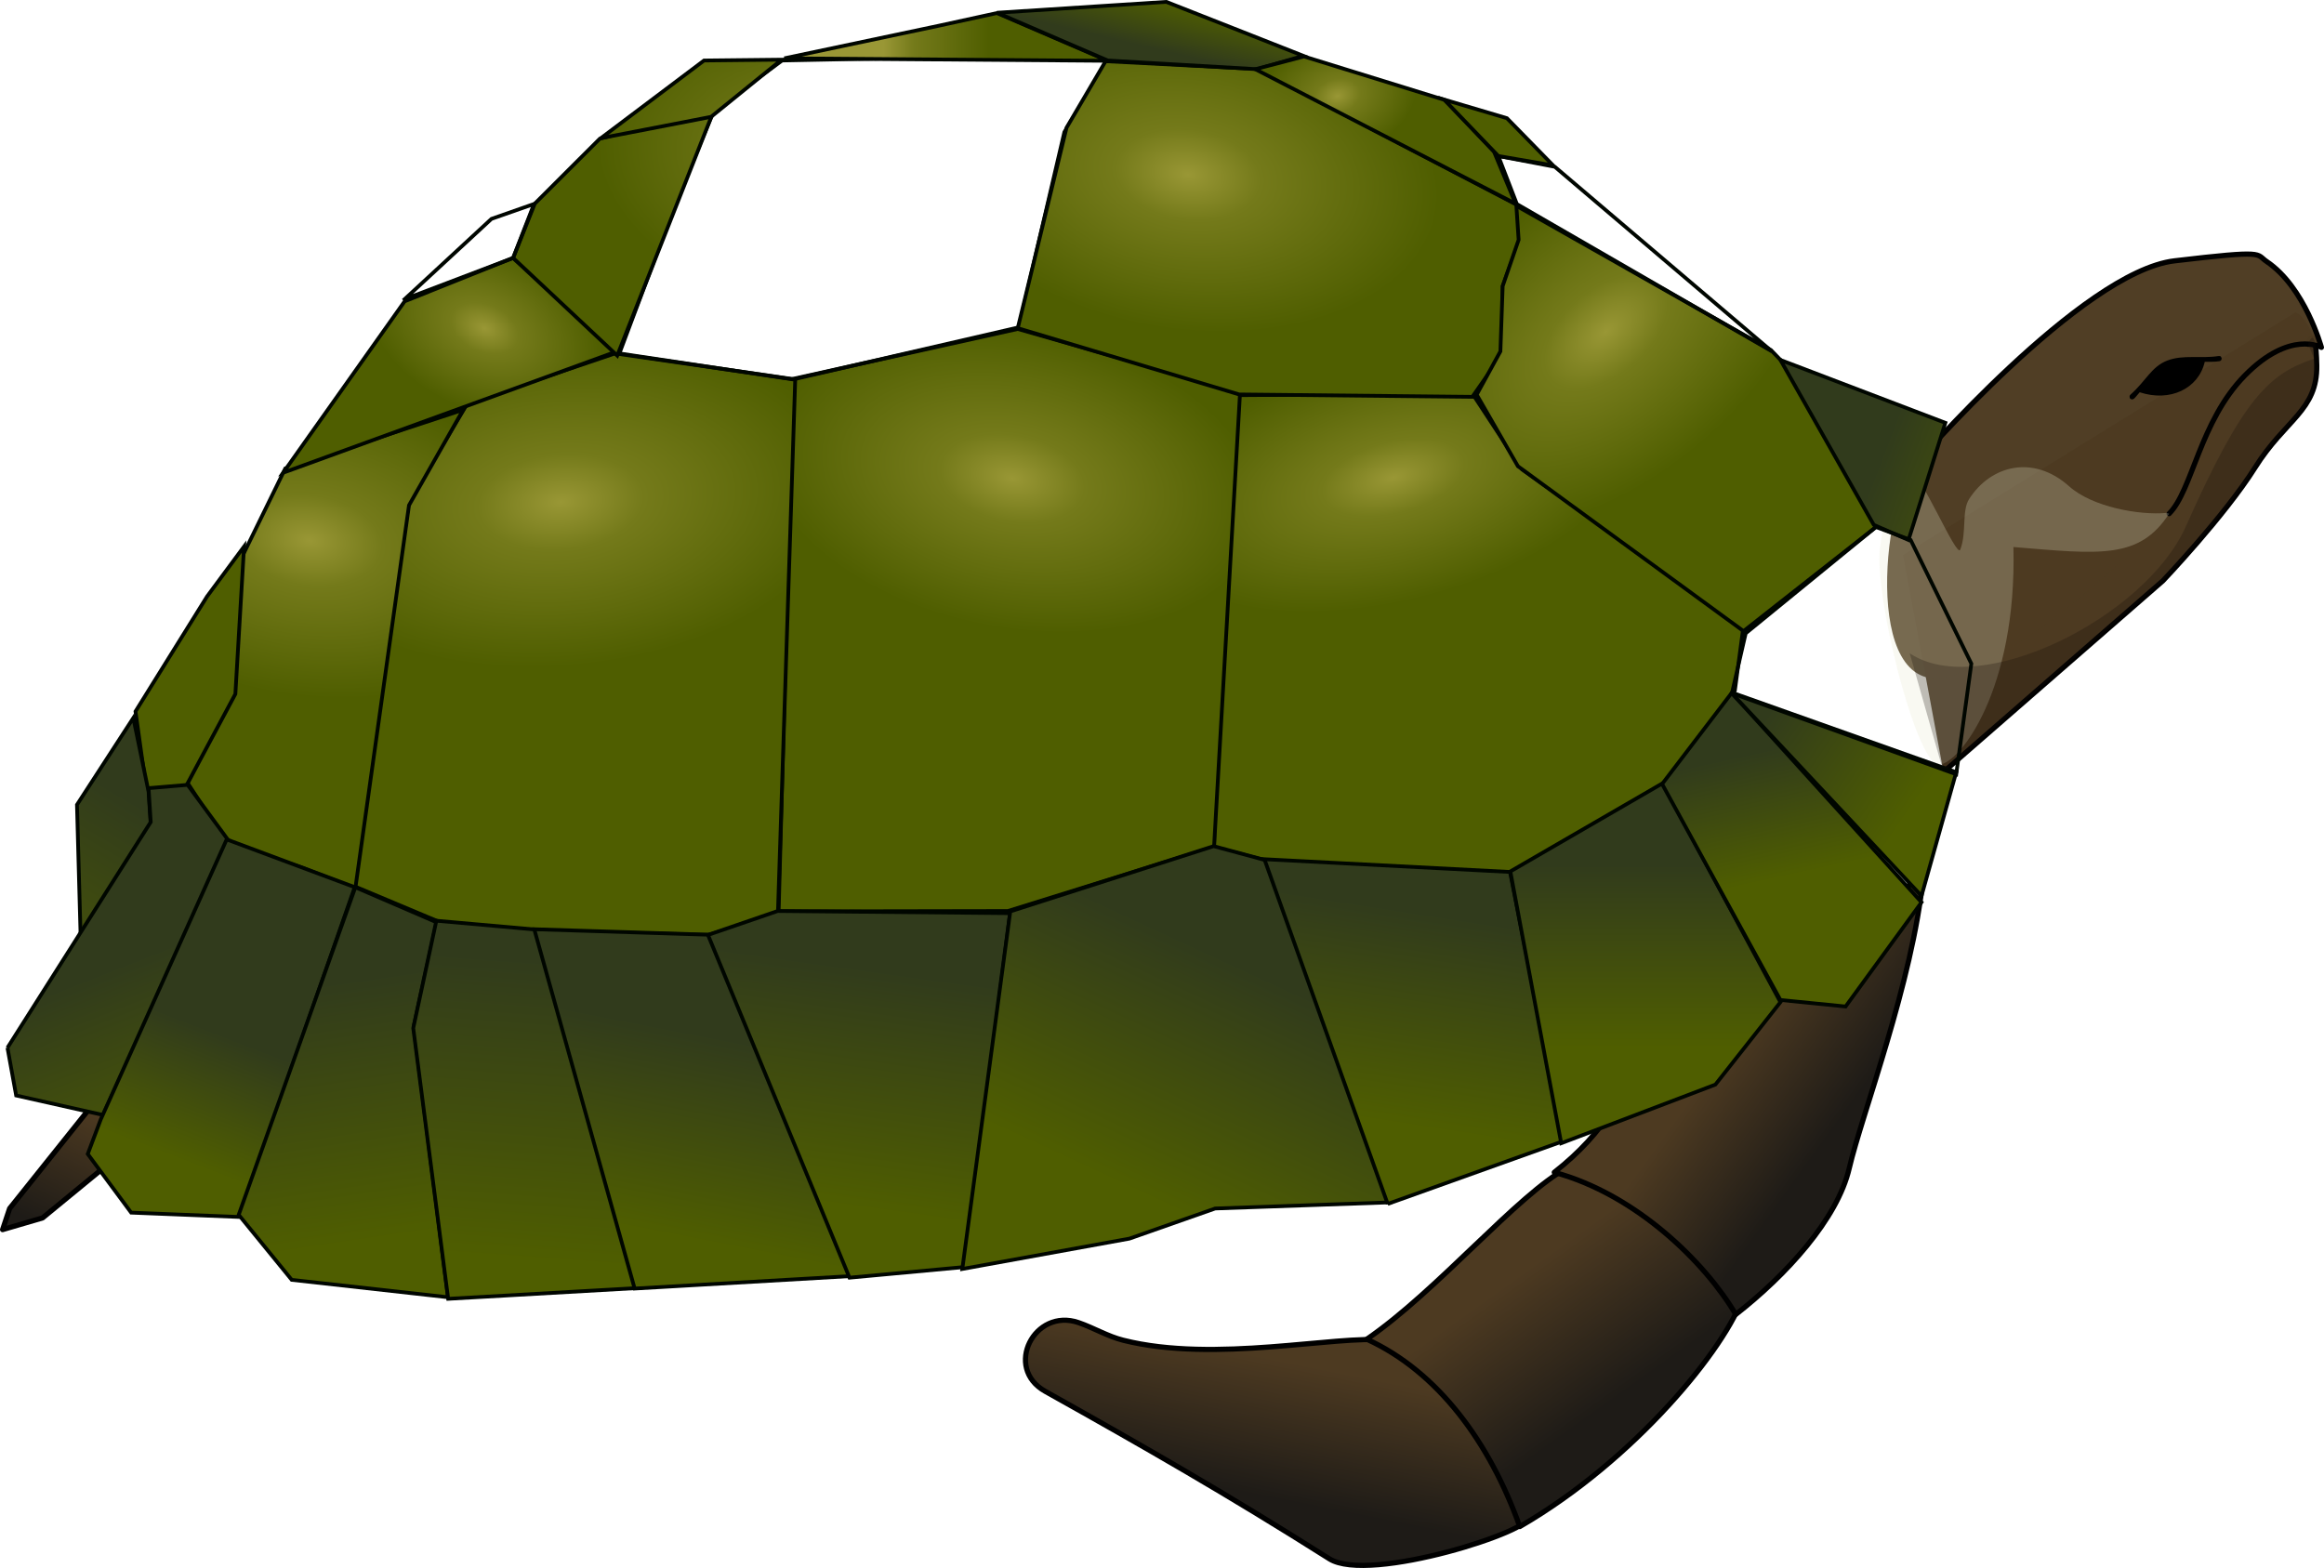 <?xml version="1.0"?>
<svg xmlns:rdf="http://www.w3.org/1999/02/22-rdf-syntax-ns#" xmlns="http://www.w3.org/2000/svg" xmlns:cc="http://creativecommons.org/ns#" xmlns:xlink="http://www.w3.org/1999/xlink" xmlns:dc="http://purl.org/dc/elements/1.1/" id="svg2" viewBox="0 0 224.33 151.38" version="1.0">
 <defs id="defs5">
  <linearGradient id="linearGradient2433">
   <stop id="stop2435" stop-color="#4d3a21" offset="0"/>
   <stop id="stop2437" stop-color="#1e1b17" offset="1"/>
  </linearGradient>
  <linearGradient id="linearGradient3029">
   <stop id="stop3031" stop-color="#313b1c" offset="0"/>
   <stop id="stop3035" stop-color="#4f5e00" offset="1"/>
  </linearGradient>
  <linearGradient id="linearGradient2991">
   <stop id="stop2993" stop-color="#999735" offset="0"/>
   <stop id="stop3003" stop-color="#747a1a" offset=".289"/>
   <stop id="stop2995" stop-color="#4f5e00" offset="1"/>
  </linearGradient>
  <radialGradient id="radialGradient2997" xlink:href="#linearGradient2991" gradientUnits="userSpaceOnUse" cy="302.08" cx="-1122.9" gradientTransform="matrix(.18 .025 -.016 .111 551.99 593.79)" r="134.22"/>
  <radialGradient id="radialGradient3005" xlink:href="#linearGradient2991" gradientUnits="userSpaceOnUse" cy="270.78" cx="-943.31" gradientTransform="matrix(.18 .025 -.016 .111 551.99 593.79)" r="134.22"/>
  <radialGradient id="radialGradient3007" xlink:href="#linearGradient2991" gradientUnits="userSpaceOnUse" cy="547.62" cx="-1012.2" gradientTransform="matrix(.179 .034 -.02 .106 553.04 605.96)" r="134.22"/>
  <radialGradient id="radialGradient3009" xlink:href="#linearGradient2991" gradientUnits="userSpaceOnUse" cy="503.79" cx="-810.56" gradientTransform="matrix(.177 -.045 .022 .086 530.05 549.72)" r="134.22"/>
  <radialGradient id="radialGradient3011" xlink:href="#linearGradient2991" gradientUnits="userSpaceOnUse" cy="359.47" cx="-712.76" gradientTransform="matrix(.138 -.118 .069 .08 491.76 502.57)" r="134.22"/>
  <radialGradient id="radialGradient3013" xlink:href="#linearGradient2991" gradientUnits="userSpaceOnUse" cy="620.79" cx="-1243.9" gradientTransform="matrix(.207 -.018 .01 .118 568.6 536.23)" r="134.22"/>
  <radialGradient id="radialGradient3015" xlink:href="#linearGradient2991" gradientUnits="userSpaceOnUse" cy="686.77" cx="-1377.5" gradientTransform="matrix(.18 .025 -.016 .111 551.99 593.79)" r="134.22"/>
  <radialGradient id="radialGradient3017" xlink:href="#linearGradient2991" gradientUnits="userSpaceOnUse" cy="489.19" cx="-1301.7" gradientTransform="matrix(.081 .035 -.023 .054 426.65 634.24)" r="134.22"/>
  <radialGradient id="radialGradient3019" xlink:href="#linearGradient2991" gradientUnits="userSpaceOnUse" cy="182.43" cx="-868.53" gradientTransform="matrix(.056 -.015 .011 .041 438.9 572.17)" r="134.22"/>
  <linearGradient id="linearGradient3027" x1="-1104.7" xlink:href="#linearGradient2991" gradientUnits="userSpaceOnUse" x2="-1048.2" gradientTransform="matrix(.18 0 0 .18 547.32 541.96)" y1="248.67" y2="248.67"/>
  <linearGradient id="linearGradient3039" x1="-601.02" xlink:href="#linearGradient3029" gradientUnits="userSpaceOnUse" x2="-518.94" gradientTransform="matrix(.18 0 0 .18 547.32 541.96)" y1="556.8" y2="588.13"/>
  <linearGradient id="linearGradient3041" x1="-630.03" xlink:href="#linearGradient3029" gradientUnits="userSpaceOnUse" x2="-553.75" gradientTransform="matrix(.18 0 0 .18 547.32 541.96)" y1="612.51" y2="664.73"/>
  <linearGradient id="linearGradient3043" x1="-635.83" xlink:href="#linearGradient3029" gradientUnits="userSpaceOnUse" x2="-621.07" gradientTransform="matrix(.18 0 0 .18 547.32 541.96)" y1="633.4" y2="700.71"/>
  <linearGradient id="linearGradient3045" x1="-694.6" xlink:href="#linearGradient3029" gradientUnits="userSpaceOnUse" x2="-694.6" gradientTransform="matrix(.18 0 0 .18 547.32 541.96)" y1="693.75" y2="792.39"/>
  <linearGradient id="linearGradient3047" x1="-778.58" xlink:href="#linearGradient3029" gradientUnits="userSpaceOnUse" x2="-796.31" gradientTransform="matrix(.18 0 0 .18 547.32 541.96)" y1="725.08" y2="838.82"/>
  <linearGradient id="linearGradient3049" x1="-902.76" xlink:href="#linearGradient3029" gradientUnits="userSpaceOnUse" x2="-959.21" gradientTransform="matrix(.18 0 0 .18 547.32 541.96)" y1="752.93" y2="874.79"/>
  <linearGradient id="linearGradient3051" x1="-1071" xlink:href="#linearGradient3029" gradientUnits="userSpaceOnUse" x2="-1088.8" gradientTransform="matrix(.18 0 0 .18 547.32 541.96)" y1="755.26" y2="882.92"/>
  <linearGradient id="linearGradient3053" x1="-1197.7" xlink:href="#linearGradient3029" gradientUnits="userSpaceOnUse" x2="-1218.8" gradientTransform="matrix(.18 0 0 .18 547.32 541.96)" y1="785.43" y2="893.36"/>
  <linearGradient id="linearGradient3055" x1="-1305.6" xlink:href="#linearGradient3029" gradientUnits="userSpaceOnUse" x2="-1317.4" gradientTransform="matrix(.18 0 0 .18 547.32 541.96)" y1="743.65" y2="904.97"/>
  <linearGradient id="linearGradient3057" x1="-1374.1" xlink:href="#linearGradient3029" gradientUnits="userSpaceOnUse" x2="-1353.4" gradientTransform="matrix(.18 0 0 .18 547.32 541.96)" y1="752.93" y2="892.2"/>
  <linearGradient id="linearGradient3059" x1="-1443.8" xlink:href="#linearGradient3029" gradientUnits="userSpaceOnUse" x2="-1469.4" gradientTransform="matrix(.18 0 0 .18 547.32 541.96)" y1="791.23" y2="857.39"/>
  <linearGradient id="linearGradient3061" x1="-1512.8" xlink:href="#linearGradient3029" gradientUnits="userSpaceOnUse" x2="-1469.4" gradientTransform="matrix(.18 0 0 .18 547.32 541.96)" y1="747.13" y2="857.39"/>
  <linearGradient id="linearGradient3063" x1="-1506.4" xlink:href="#linearGradient3029" gradientUnits="userSpaceOnUse" x2="-1577.4" gradientTransform="matrix(.18 0 0 .18 547.32 541.96)" y1="660.09" y2="780.79"/>
  <linearGradient id="linearGradient3065" x1="-960.37" xlink:href="#linearGradient3029" gradientUnits="userSpaceOnUse" x2="-954.15" gradientTransform="matrix(.18 0 0 .18 547.32 541.96)" y1="256.21" y2="229.68"/>
  <linearGradient id="linearGradient2431" x1="428.38" xlink:href="#linearGradient2433" gradientUnits="userSpaceOnUse" x2="438.87" y1="686.62" y2="694.21"/>
  <linearGradient id="linearGradient2449" x1="413.3" xlink:href="#linearGradient2433" gradientUnits="userSpaceOnUse" x2="422.1" y1="704" y2="716.31"/>
  <linearGradient id="linearGradient2453" x1="389" xlink:href="#linearGradient2433" gradientUnits="userSpaceOnUse" x2="386.4" y1="715.15" y2="728.17"/>
  <linearGradient id="linearGradient2455" x1="273.91" xlink:href="#linearGradient2433" gradientUnits="userSpaceOnUse" x2="268.54" y1="691.44" y2="702.37"/>
 </defs>
 <g id="layer3" transform="translate(-263.18 -583.41)">
  <g id="g2457">
   <path id="path2926" d="m380.37 665.18l4.82 1.26 23.88 1.26 14.66-8.38 6.91-9.22 0.84-6.28-21.37-15.09-4.81-7.33-22.49 0.16-2.23 31.68-0.21 11.94z" fill-rule="evenodd" stroke="#000600" stroke-width=".361" fill="url(#radialGradient3009)"/>
   <path id="path2929" d="m380.37 665.16l-19.9 6.2-22.13 0.04 1.4-51.42 21.68-4.81 21.46 6.13-2.51 43.86z" fill-rule="evenodd" stroke="#000600" stroke-width=".361" fill="url(#radialGradient3007)"/>
   <path id="path2931" d="m338.27 671.57l-6.71 2.1-16.34-0.42-9.63-0.84-8.23-3.45 5.3-37.19 5.65-9.42 14.24-4.82 17.39 2.51-1.67 51.53z" fill-rule="evenodd" stroke="#000600" stroke-width=".361" fill="url(#radialGradient3013)"/>
   <path id="path2933" d="m297.48 669.17l-5.2-2.02-7.25-2.4-3.74-5.75 4.4-8.79 0.42-12.15 4.61-9.43 17.17-5.66-5.23 9.22-5.18 36.98z" fill-rule="evenodd" stroke="#000600" stroke-width=".361" fill="url(#radialGradient3015)"/>
   <path id="path2935" d="m281.08 659.42l-3.77 0.21-1.05-7.54 6.91-11.1 3.57-4.82-0.84 14.24-4.82 9.01z" fill-rule="evenodd" stroke="#000600" stroke-width=".361" fill="url(#radialGradient2997)"/>
   <path id="path2937" d="m290.51 629.05l11.73-16.55 10.47-4.19 10.05 9.01-32.25 11.73z" fill-rule="evenodd" stroke="#000600" stroke-width=".361" fill="url(#radialGradient3017)"/>
   <path id="path2939" d="m322.97 617.53l5.53-14.76 3.61-8.7 6.57-4.82 31.84-0.63-4.6 7.54-4.4 18.85-21.79 5.03-16.76-2.51z" fill-rule="evenodd" stroke="#000600" stroke-width=".361" fill="url(#radialGradient2997)"/>
   <path id="path2941" d="m312.71 608.31l2.09-5.24 6.29-6.28 11.01-2.76-9.34 23.71-10.05-9.43z" fill-rule="evenodd" stroke="#000600" stroke-width=".361" fill="url(#radialGradient2997)"/>
   <path id="path2943" d="m302.24 612.29l8.38-7.75 4.11-1.44-2.02 5.21-10.47 3.98z" fill-rule="evenodd" stroke="#000600" stroke-width=".361" fill="url(#radialGradient2997)"/>
   <path id="path2945" d="m321.18 596.75l9.96-7.5 7.49-0.08-6.81 5.52-10.64 2.06z" fill-rule="evenodd" stroke="#000600" stroke-width=".361" fill="url(#radialGradient2997)"/>
   <path id="path2947" d="m361.42 615.09l4.71-19.35 3.77-6.42 14.64 0.75 25.12 13.15 0.24 3.21-1.67 4.6v6.5l-2.93 4.19-22.51-0.23-21.37-6.4z" fill-rule="evenodd" stroke="#000600" stroke-width=".361" fill="url(#radialGradient3005)"/>
   <path id="path2949" d="m431.48 644.34l12.78-10.05-9.01-15.92-1.11-1.15-24.59-13.94 0.22 3.28-1.54 4.47-0.22 6.3-2.29 4.18 3.98 6.91 21.78 15.92z" fill-rule="evenodd" stroke="#000600" stroke-width=".361" fill="url(#radialGradient3011)"/>
   <path id="path2951" d="m338.89 589.04l14.88-3.14 5.64-1.23 10.7 4.61-31.22-0.24z" fill-rule="evenodd" stroke="#000600" stroke-width=".361" fill="url(#linearGradient3027)"/>
   <path id="path2953" d="m370.11 589.25l14.41 0.84 4.47-1.29-13.23-5.21-16.34 1.05 10.69 4.61z" fill-rule="evenodd" stroke="#000600" stroke-width=".361" fill="url(#linearGradient3065)"/>
   <path id="path2955" d="m389.05 588.86l13.62 4.21 4.72 4.98 2.09 5.03-25.13-12.99 4.7-1.23z" fill-rule="evenodd" stroke="#000600" stroke-width=".361" fill="url(#radialGradient3019)"/>
   <path id="path2957" d="m407.81 598.47l5.45 1.04 20.94 17.81-24.6-14.21-1.79-4.64z" fill-rule="evenodd" stroke="#000600" stroke-width=".361" fill="url(#radialGradient2997)"/>
   <path id="path2959" d="m413.1 599.38l-4.46-4.56-6.07-1.8 5.24 5.45 5.29 0.91z" fill-rule="evenodd" stroke="#000600" stroke-width=".361" fill="url(#radialGradient2997)"/>
   <path id="path2961" d="m276.05 652.72l-5.44 8.38 0.41 14.87 6.71-12.99-0.21-3.14-1.47-7.12z" fill-rule="evenodd" stroke="#000600" stroke-width=".361" fill="url(#linearGradient3063)"/>
   <path id="path3067" stroke-linejoin="round" d="m273.2 688.71l-9.09 11.37-0.68 2.04 3.86-1.13 6.37-5.23-0.46-7.05z" fill-rule="evenodd" stroke="#000" stroke-linecap="round" stroke-width=".5" fill="url(#linearGradient2455)"/>
   <path id="path2963" d="m263.9 684.56l0.84 4.61 8.38 1.88 12.15-26.45-3.98-5.42-3.77 0.32 0.21 3.27-13.83 21.79z" fill-rule="evenodd" stroke="#000600" stroke-width=".361" fill="url(#linearGradient3061)"/>
   <path id="path2965" d="m272.91 691.47l-1.26 3.35 4.19 5.66 10.48 0.42 11.1-31.84-12.36-4.61-12.15 27.02z" fill-rule="evenodd" stroke="#000600" stroke-width=".361" fill="url(#linearGradient3059)"/>
   <path id="path2967" d="m286.22 700.69l5.12 6.28 15.09 1.68-3.32-26.13 2.21-10.07-7.84-3.38-11.26 31.62z" fill-rule="evenodd" stroke="#000600" stroke-width=".361" fill="url(#linearGradient3057)"/>
   <path id="path2969" d="m305.3 672.3l9.56 0.85 9.71 34.62-18.13 1.03-3.37-26.13 2.23-10.37z" fill-rule="evenodd" stroke="#000600" stroke-width=".361" fill="url(#linearGradient3055)"/>
   <path id="path2971" d="m314.75 673.12l16.84 0.53 13.68 32.96-20.83 1.2-9.69-34.69z" fill-rule="evenodd" stroke="#000600" stroke-width=".361" fill="url(#linearGradient3053)"/>
   <path id="path2973" d="m331.52 673.67l6.73-2.31 22.43 0.21-4.38 34.16-11.12 1.03-13.66-33.09z" fill-rule="evenodd" stroke="#000600" stroke-width=".361" fill="url(#linearGradient3051)"/>
   <path id="path2975" d="m360.7 671.4l19.63-6.3 5.07 1.37 11.92 33.02-16.84 0.59-8.28 2.91-16.13 2.93 4.63-34.52z" fill-rule="evenodd" stroke="#000600" stroke-width=".361" fill="url(#linearGradient3049)"/>
   <path id="path2977" d="m397.13 699.64l16.96-6.07-5.15-25.98-23.71-1.23 11.9 33.28z" fill-rule="evenodd" stroke="#000600" stroke-width=".361" fill="url(#linearGradient3047)"/>
   <path id="path2451" stroke-linejoin="round" d="m396.92 712.8c-4.72-0.53-16.43 2.24-25.32 0-1.49-0.37-2.85-1.2-4.31-1.7-4.27-1.47-7.25 4.37-3.22 6.63 9.57 5.35 17.6 9.95 27.43 16.17 3.87 2.45 20.16-2.88 19.08-4.02-1.64-6.86-5.79-13.53-13.66-17.08z" fill-rule="evenodd" stroke="#000" stroke-linecap="round" stroke-width=".5" fill="url(#linearGradient2453)"/>
   <path id="path2447" stroke-linejoin="round" d="m395.11 712.7c6.9 3.15 11.89 10.02 14.77 18.09 11.12-6.43 19.93-17.28 21.6-22.31-3.85-6.43-9.11-10.14-16.98-12.35-4.82 2.58-12.56 11.89-19.39 16.57z" fill-rule="evenodd" stroke="#000" stroke-linecap="round" stroke-width=".5" fill="url(#linearGradient2449)"/>
   <path id="path2423" stroke-linejoin="round" d="m422 683.53c-1.73 5.19-3.85 9.18-8.79 13.06 7.92 2.14 14.59 8.73 17.52 13.72 4.8-3.74 9.81-9.17 10.96-14.14 1.2-5.16 6.1-17.86 7.13-28.07-8.94 5.15-17.88 10.29-26.82 15.43z" fill-rule="evenodd" stroke="#000" stroke-linecap="round" stroke-width=".5" fill="url(#linearGradient2431)"/>
   <path id="path2979" d="m423.68 659.02l11.36 21.14-6.28 7.96-14.88 5.66-4.91-26.24 14.71-8.52z" fill-rule="evenodd" stroke="#000600" stroke-width=".361" fill="url(#linearGradient3045)"/>
   <path id="path2981" d="m430.34 650.3l18.32 20.22-7.33 10.06-6.29-0.63-11.42-20.85 6.72-8.8z" fill-rule="evenodd" stroke="#000600" stroke-width=".361" fill="url(#linearGradient3043)"/>
   <path id="path2306" stroke-width="0" fill-rule="evenodd" fill="#4d3a21" d="m450.78 657.94l21.18-18.46s5.95-6.25 8.89-10.92c2.94-4.68 6.03-5.51 5.96-9.88-0.08-4.37-2.04-5.12-2.04-5.12l-37.9 23.44 3.91 20.94z"/>
   <path id="path2312" stroke-linejoin="round" d="m450.78 657.94l21.18-18.46s5.95-6.25 8.89-10.92c2.94-4.68 6.03-5.51 5.96-9.88-0.08-4.37-0.83-2.03-0.83-2.03" stroke="#000" stroke-linecap="round" stroke-width=".5" fill="none"/>
   <path id="path1578" d="m448 628.33s16.12-18.69 25.09-19.74c8.97-1.06 7.79-0.67 8.89 0.07 3.7 2.49 5.28 8.29 5.28 8.29s-3.02-1.73-7.39 2.71c-4.37 4.45-5.05 11.08-7.31 13.34s-11.23 12.06-20.49 15.52c-9.27 3.47-7.24-16.72-4.07-20.19z" fill-rule="evenodd" fill-opacity=".98" stroke-width="0" fill="#4d3a21"/>
   <path id="path2310" stroke-linejoin="round" d="m448 628.33s16.12-18.69 25.09-19.74c8.97-1.06 7.79-0.67 8.89 0.07 3.7 2.49 5.28 8.29 5.28 8.29s-3.02-1.73-7.39 2.71c-4.37 4.45-5.05 11.08-7.31 13.34" stroke="#000" stroke-linecap="round" stroke-width=".5" fill="none"/>
   <path id="path2330" fill-rule="evenodd" fill-opacity=".259" fill="#eaeacc" d="m472.56 633c-2.89 4.45-6.71 3.91-15.03 3.22 0.35 13.74-5.18 20.96-7.2 21.01-1.97 0.04-5.66-13.82-5.74-19.79-0.04-2.91 1.76-8.56 2.81-8.67 1.06-0.1 4.65 8.62 5 7.7 0.64-1.65 0.12-3.74 0.86-4.89 2.13-3.3 6.23-4.28 9.65-1.22 2.25 2.01 6.79 2.81 9.4 2.57"/>
   <path id="path2983" d="m435.04 618.16l15.92 6.07-3.56 11.31-3.35-1.46-9.01-15.92z" fill-rule="evenodd" stroke="#000600" stroke-width=".361" fill="url(#linearGradient3039)"/>
   <path id="path2985" d="m448.66 669.9l3.35-11.94-21.77-7.73 18.42 19.67z" fill-rule="evenodd" stroke="#000600" stroke-width=".361" fill="url(#linearGradient3041)"/>
   <path id="path2332" fill-opacity=".259" fill-rule="evenodd" fill="#140f08" d="m450.78 657.94c7.06-6.15 14.12-12.3 21.18-18.46 0 0 5.95-6.25 8.89-10.92 2.94-4.68 6.03-5.51 5.96-9.88-0.08-4.37-0.83-2.03-0.83-2.03 0.04 0.09 1.18 2.87 0.61 1.38-4.35 1.44-6.87 3.74-12.42 16.21-3.88 8.73-19.85 16.78-26.65 12.24 1.09 3.82 2.18 7.64 3.26 11.46z"/>
   <path id="path2987" d="m431.69 644.55l12.57-10.26 3.35 1.25 5.86 11.94-1.46 10.68-21.65-7.82 1.33-5.79z" fill-rule="evenodd" stroke="#000600" stroke-width=".361" fill="url(#linearGradient3039)"/>
   <path id="path2343" fill-rule="evenodd" d="m477.34 617.78c-0.85 0.14-1.69 0.09-2.53 0.1-0.83 0-1.66 0.04-2.43 0.34-0.78 0.3-1.29 0.8-1.79 1.37-0.5 0.58-1.01 1.25-1.78 1.94-0.03 0.03-0.05 0.06-0.06 0.09-0.01 0.04-0.01 0.07 0 0.1-0.01 0.07 0.02 0.13 0.06 0.19 0.02 0.01 0.04 0.02 0.07 0.03 0.02 0.01 0.06 0.02 0.09 0.03 0.07 0 0.13-0.02 0.19-0.06 0.25-0.23 0.35-0.41 0.56-0.63 2.93 0.97 5.68-0.35 6.28-2.94 0.47 0 0.91 0.02 1.41-0.06 0.03 0 0.06-0.01 0.09-0.03 0.06-0.03 0.11-0.09 0.12-0.16 0.02-0.04 0.02-0.08 0-0.12 0-0.02-0.01-0.04-0.03-0.06 0-0.03-0.01-0.05-0.03-0.07s-0.06-0.05-0.09-0.06h-0.13z"/>
  </g>
 </g>
</svg>
